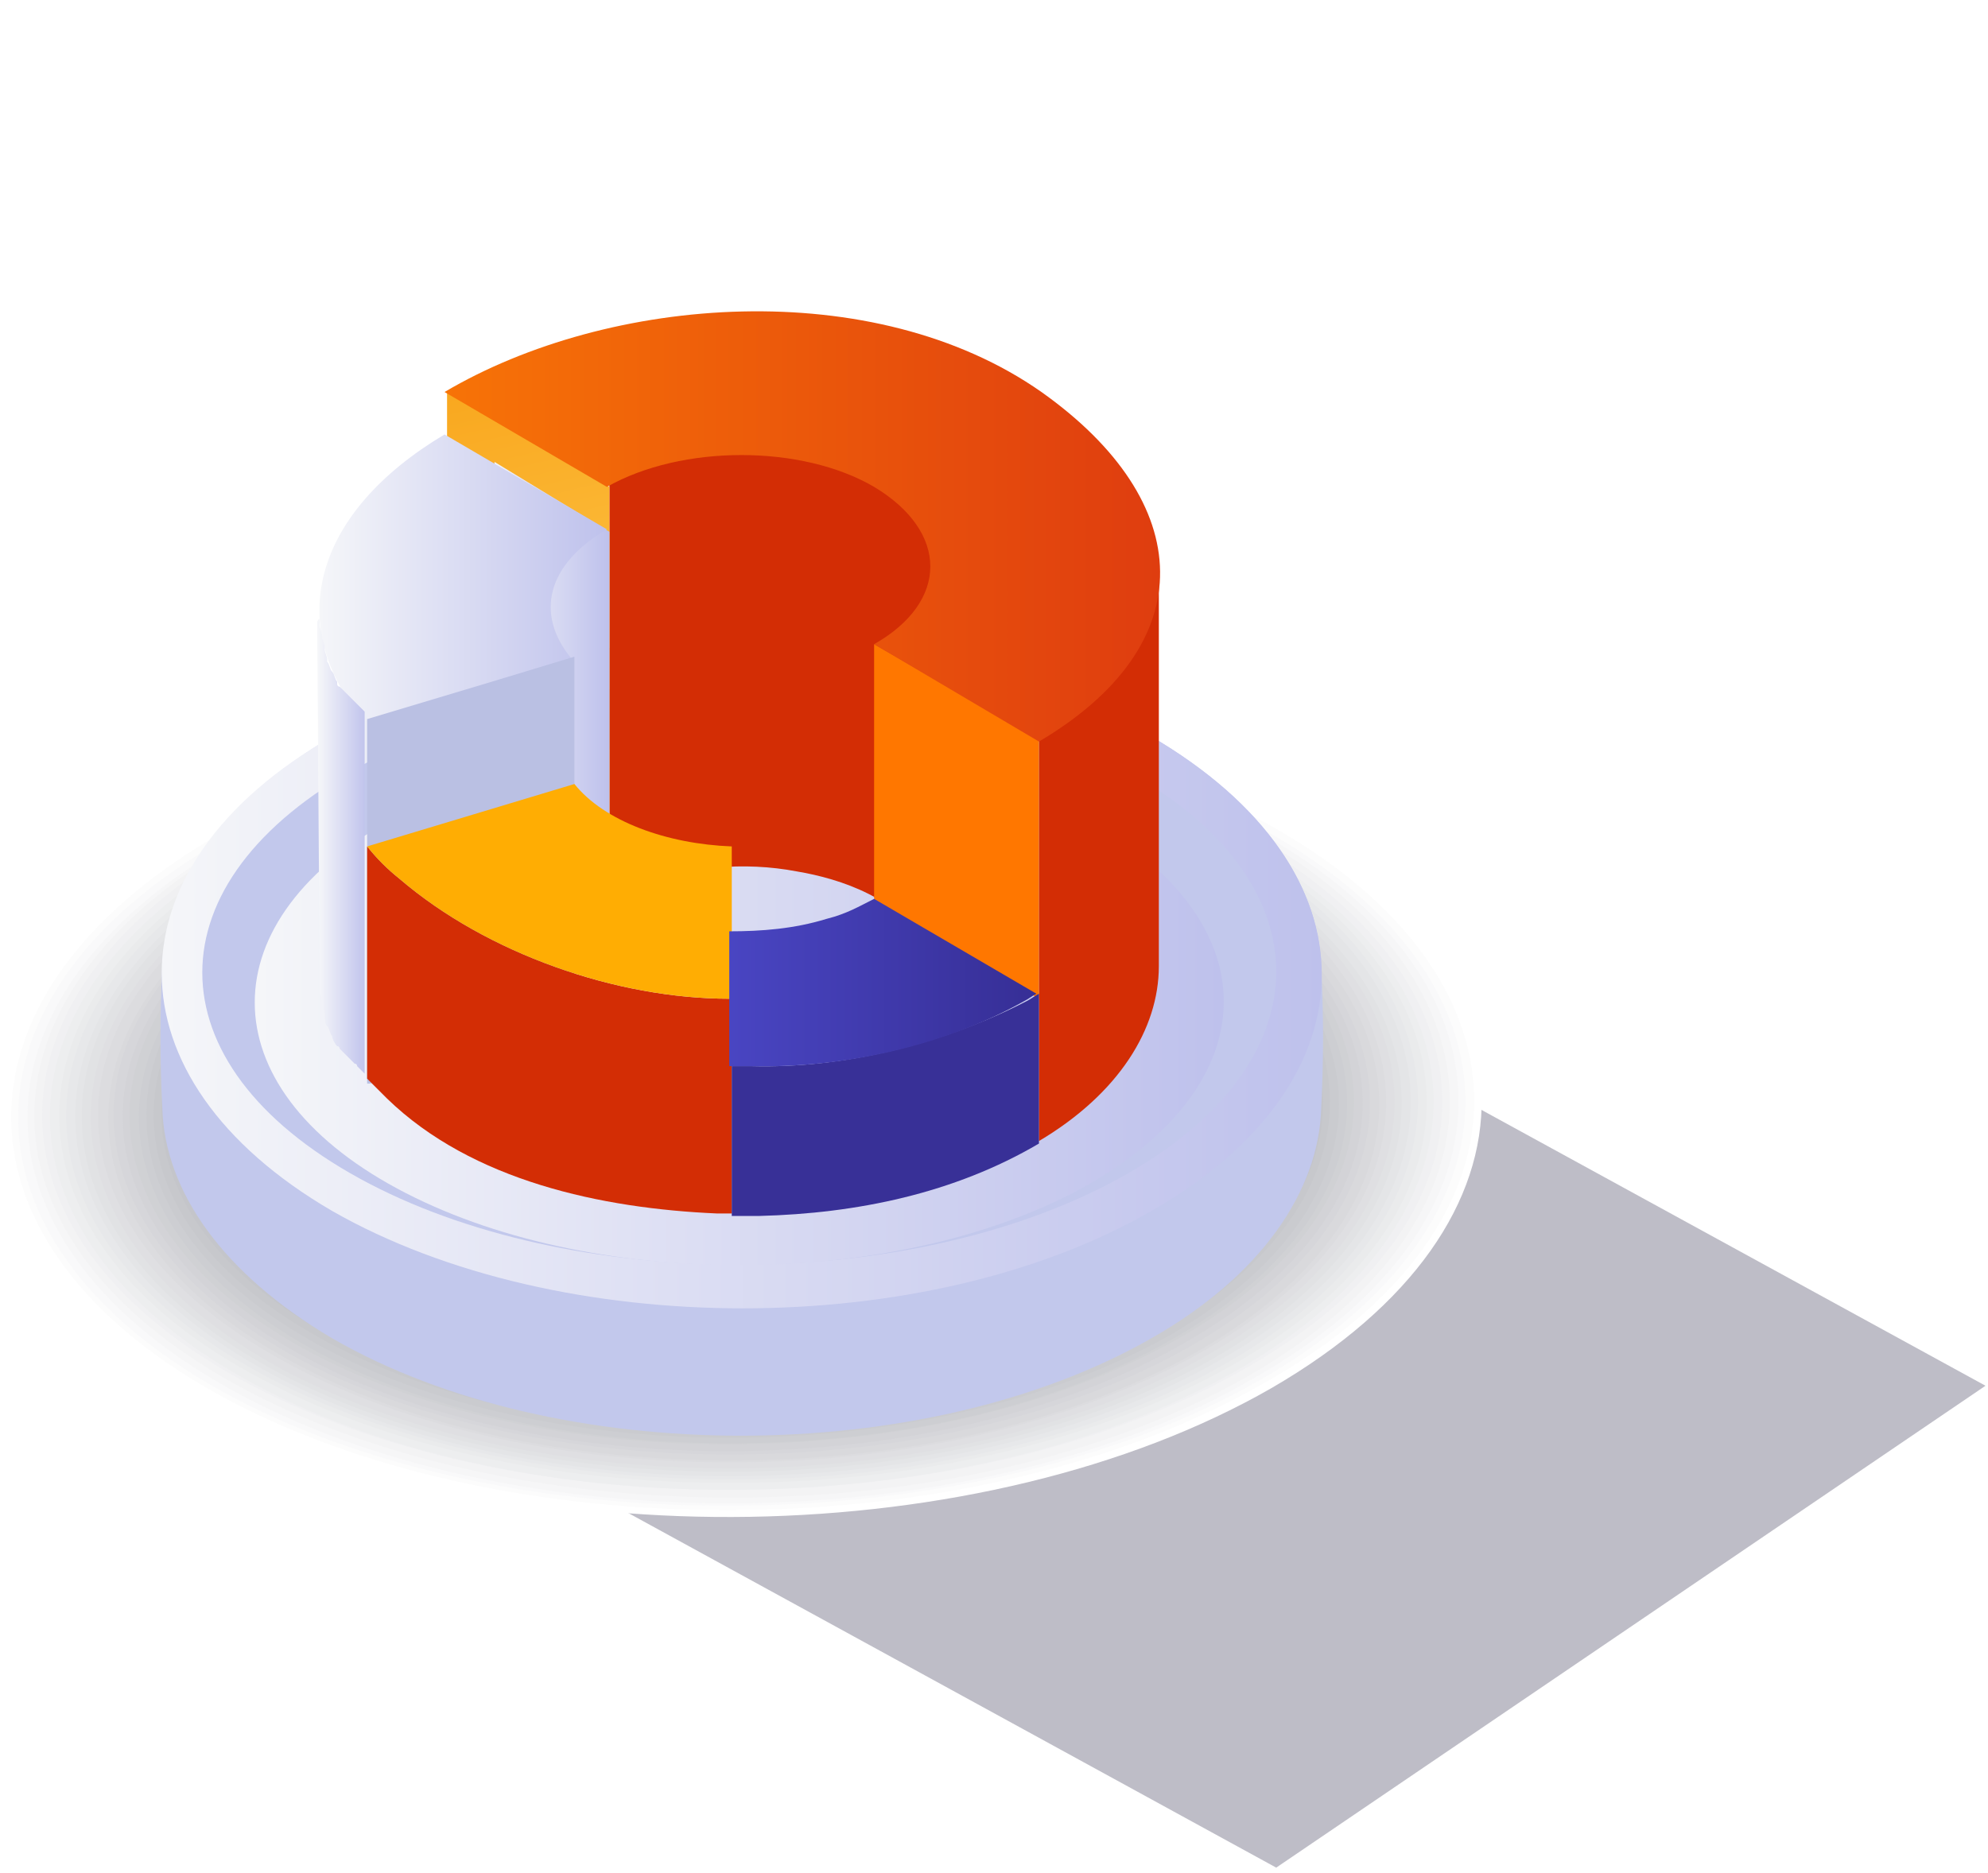 <?xml version="1.0" encoding="utf-8"?>
<!-- Generator: Adobe Illustrator 27.1.1, SVG Export Plug-In . SVG Version: 6.00 Build 0)  -->
<svg version="1.1" id="Capa_1" xmlns="http://www.w3.org/2000/svg" xmlns:xlink="http://www.w3.org/1999/xlink" x="0px" y="0px" width="79.6px" height="75px" viewBox="0 0 79.6 75" style="enable-background:new 0 0 79.6 75;" xml:space="preserve">
  <style type="text/css">
	.st0{display:none;}
	.st1{display:inline;opacity:0.3;fill:url(#SVGID_1_);enable-background:new    ;}
	.st2{display:inline;fill:#BAC0E3;}
	.st3{display:inline;fill:#A2A7C7;}
	.st4{display:inline;fill:url(#SVGID_00000085928859769142866640000008724791091121825707_);}
	.st5{display:inline;fill:#AD2504;}
	.st6{display:inline;fill:#C4360D;}
	.st7{display:inline;fill:url(#SVGID_00000139996576439581397700000009981226339948502716_);}
	.st8{display:inline;fill:#F5F5F7;}
	.st9{display:inline;fill:url(#SVGID_00000087379255138540796410000009568648878993933959_);}
	.st10{display:inline;fill:#020064;}
	.st11{display:inline;fill:url(#SVGID_00000121267408567228369630000012598053223596341132_);}
	.st12{filter:url(#Adobe_OpacityMaskFilter);}
	.st13{filter:url(#Adobe_OpacityMaskFilter_00000013180475287629608120000011753610147833217700_);}
	
		.st14{mask:url(#SVGID_00000102544318057878958310000004629808080700041393_);fill:url(#SVGID_00000142172013067984952660000016958447259536919185_);}
	.st15{opacity:0.3;fill:url(#SVGID_00000143608129748814632250000014827663694204111254_);}
	.st16{fill:#FFFFFF;}
	.st17{fill:#FCFCFC;}
	.st18{fill:#F9F9FA;}
	.st19{fill:#F6F6F7;}
	.st20{fill:#F3F3F4;}
	.st21{fill:#F0F0F2;}
	.st22{fill:#EDEEEF;}
	.st23{fill:#EAEBEC;}
	.st24{fill:#E7E8EA;}
	.st25{fill:#E4E5E7;}
	.st26{fill:#E1E2E4;}
	.st27{fill:#DFDFE2;}
	.st28{fill:#DCDCDF;}
	.st29{fill:#D9D9DC;}
	.st30{fill:#D6D6DA;}
	.st31{fill:#D3D3D7;}
	.st32{fill:#D0D1D4;}
	.st33{fill:#CDCED2;}
	.st34{fill:#CACBCF;}
	.st35{fill:#C7C8CC;}
	.st36{fill:#C4C5CA;}
	.st37{fill:#C1C2C7;}
	.st38{fill:#C2C8EC;}
	.st39{fill:url(#SVGID_00000072253190336807300200000004153252697929351354_);}
	.st40{fill:url(#SVGID_00000018232484646051487590000001834553808339696801_);}
	.st41{fill:#D32D05;}
	.st42{fill:url(#SVGID_00000005264835066074147020000012931585192456171147_);}
	.st43{fill:#FF7700;}
	.st44{fill:url(#SVGID_00000147210220364375200730000007512252832135548596_);}
	.st45{fill:url(#SVGID_00000083805372233191723760000000924393917152459668_);}
	.st46{fill:url(#SVGID_00000000928020143872869470000013394312451570267283_);}
	.st47{fill:url(#SVGID_00000049925832067122129390000016110250367902847416_);}
	.st48{fill:url(#SVGID_00000104683003212316151710000014943208785547082655_);}
	.st49{fill:#BAC0E3;}
	.st50{fill:#FFAD03;}
	.st51{fill:#383097;}
	.st52{fill:url(#SVGID_00000129889071112952359830000005378289874232681900_);}
</style>
  <g id="Capa_1_00000137133244214053315960000013054390728005667519_" class="st0">
    <linearGradient id="SVGID_1_" gradientUnits="userSpaceOnUse" x1="31.894" y1="-962.211" x2="59.53" y2="-994.139" gradientTransform="matrix(1 0 0 -1 0 -928)">
      <stop offset="0" style="stop-color:#252245" />
      <stop offset="1" style="stop-color:#252245" />
    </linearGradient>
    <path class="st1" d="M88,62.7L66.4,74.4L9.7,44.9l16-2L88,62.7z" />
    <path class="st2" d="M-6.8,15.4c0.3,10.1,7.5,22.7,16,28.1c5,3.2,9.4,3.1,12,0.5c-2.5,0.7-5.6,0-9.1-2.2c-8.5-5.4-15.7-18-16-28.1
		C-4,9.5-2.1,6.1-0.2,4.3C-3.9,5.2-7,9.3-6.8,15.4L-6.8,15.4z" />
    <path class="st3" d="M22.1,46.2l3.1-1.8c1.8-1,3.5-2.7,4.1-3.9c0.7-1.3,1.2-2.6,1.5-5.5l-3.6,1.4C27.3,36.5,24.5,44.1,22.1,46.2z" />
    <linearGradient id="SVGID_00000142857138499184016810000001753894694321663882_" gradientUnits="userSpaceOnUse" x1="-8.006" y1="-952.415" x2="35.144" y2="-952.415" gradientTransform="matrix(1 0 0 -1 0 -928)">
      <stop offset="0" style="stop-color:#F5F6F9" />
      <stop offset="1" style="stop-color:#BEC1EC" />
    </linearGradient>
    <path style="display:inline;fill:url(#SVGID_00000142857138499184016810000001753894694321663882_);" d="M27.7,32.6
		c-1.3-8.7-5.3-17.4-10.4-22.7C-0.8-8.6-14.6,6.2-4.7,28.2c8.4,19.5,30.1,27,32.3,8.5l5.2,3.1l2.3-2.7C35.2,37.1,28.3,33,27.7,32.6
		L27.7,32.6z M24.6,38c-3.7,15.4-18.2,2.4-23.9-5.1C-8.7,20.5-8.8-1.2,6.8,5.2C18.3,10.6,27.2,27,24.6,38z" />
    <path class="st5" d="M7.4,4.2c7,2.4,9.7,2.1,11.8,0.5l4.6,1.7l0,0c-2,1.7-4.9,3.1-7.9,2c-2.4-0.9-5.4-2.8-5.4-2.8
		C10.7,5.8,7.2,4.1,7.4,4.2L7.4,4.2z" />
    <path class="st5" d="M-6.6,22c-0.1-1-0.1-2-0.1-3.4c0-0.1,0-0.1,0-0.1l4.6,1.7v0.1c0.4,7.2,1,16.1,7.2,21.3
		c0.3,0.2-4.2-2.3-4.6-2.6C-4.3,35.8-6.2,28.8-6.6,22z" />
    <path class="st6" d="M-6.6,18.5c0.3,0,0.7,0,1-0.1c6.4-0.5,10.9-8,12.2-15l4.6,1.9c0,0-2.3,14.2-12.2,14.8c-0.3,0-0.7,0.1-1,0.1
		L-6.6,18.5z" />
    <linearGradient id="SVGID_00000126301818917968024080000011925864702535668667_" gradientUnits="userSpaceOnUse" x1="-2.102" y1="-952.1" x2="23.8" y2="-952.1" gradientTransform="matrix(1 0 0 -1 0 -928)">
      <stop offset="0" style="stop-color:#DF3D0F" />
      <stop offset="1" style="stop-color:#F77307" />
    </linearGradient>
    <path style="display:inline;fill:url(#SVGID_00000126301818917968024080000011925864702535668667_);" d="M11.2,5.3
		C11,6,8.4,20-2.1,20.2c0,1.1-0.4,21.6,11,22.7c0.7-0.4,14.7-7.8,14.9-36.5c-0.1,0.1-2.3,2.2-5.6,2.2C16.2,8.7,13.7,7.9,11.2,5.3z" />
    <path class="st5" d="M7.6,38.4c2.5-1.6,10.9-8.4,12.3-27.6c0.5-0.1,1-0.2,1.5-0.4c-1.2,21-10.2,28.3-12.9,30
		c-3.8-0.8-5.8-4.7-6.9-8.9C2.7,34.9,4.6,37.8,7.6,38.4L7.6,38.4z" />
    <path class="st8" d="M10.7,28.1c0.2-0.1,0.3-0.3,0.4-0.6l0.5-10.1c0-0.6-0.6-0.9-1.1-0.7l-1.1,0.6C9.2,17.4,9,17.7,9,18l0.5,9.5
		C9.6,28.1,10.2,28.4,10.7,28.1z" />
    <path class="st8" d="M12.1,30.2c0,1.1-0.8,2.5-1.7,3c-1,0.6-1.7,0.1-1.7-1c0-1.1,0.8-2.5,1.7-3C11.3,28.6,12.1,29.1,12.1,30.2
		L12.1,30.2z" />
    <path class="st3" d="M26.3,33.4C24.8,17.9,12.2,0.8-2.3,2.5C13.1-8,30.1,17.4,30.6,30.9C30.3,31.1,26.3,33.4,26.3,33.4z" />
    <path class="st2" d="M30.6,30.9l6.8,4.1l-3,1.7l-6.8-4.1L30.6,30.9z" />
    <linearGradient id="SVGID_00000025443922550303406960000015667813802383548331_" gradientUnits="userSpaceOnUse" x1="-4.5" y1="-949.348" x2="35.2" y2="-949.348" gradientTransform="matrix(1 0 0 -1 0 -928)">
      <stop offset="0" style="stop-color:#F5F6F9" />
      <stop offset="1" style="stop-color:#BEC1EC" />
    </linearGradient>
    <path style="display:inline;fill:url(#SVGID_00000025443922550303406960000015667813802383548331_);" d="M27.7,32.6
		c-1.3-8.7-5.3-17.4-10.4-22.7C8,0.4-0.1-0.3-4.5,4.1h4.8c1.8-0.3,4-0.1,6.6,1C18.3,10.6,27.2,27,24.6,38c-0.3,1.3-0.7,2.3-1.1,3.2
		h3.1c0.5-1.3,0.9-2.8,1.1-4.5l5.2,3.1l2.3-2.7C35.2,37.1,28.3,33,27.7,32.6L27.7,32.6z" />
    <path class="st10" d="M53.9,52.8c0-2.3,1.6-5,3.6-6.1s3.5-0.2,3.5,2.1s-1.6,5-3.6,6.1C55.5,56,53.9,55.1,53.9,52.8z" />
    <linearGradient id="SVGID_00000103264802694025537770000013349323526737744044_" gradientUnits="userSpaceOnUse" x1="31.966" y1="-972.211" x2="60" y2="-972.211" gradientTransform="matrix(1 0 0 -1 0 -928)">
      <stop offset="0" style="stop-color:#4945C2" />
      <stop offset="1" style="stop-color:#362E95" />
    </linearGradient>
    <path style="display:inline;fill:url(#SVGID_00000103264802694025537770000013349323526737744044_);" d="M32.3,37.8
		c0.5-1.4,1.4-2.8,2.6-3.7c0.2-0.2,0.4-0.3,0.7-0.4c1-0.6,1.9-0.6,2.5-0.2l21.9,13c-0.6-0.4-1.5-0.3-2.5,0.2c-1.4,0.8-2.4,2.2-3,3.7
		c-0.3,0.7-0.5,1.5-0.5,2.3c0,0.7,0.1,1.6,0.6,2.1c0.1,0.1,0.3,0.3,0.4,0.4l-22-13C31.6,41.2,31.9,39.1,32.3,37.8L32.3,37.8z" />
  </g>
  <g>
    <defs></defs>
    <mask maskUnits="userSpaceOnUse" x="14.2" y="35.3" width="65.3" height="39.6" id="SVGID_00000115510194120302033890000005446249258208846473_">
      <g class="st12">
        <defs></defs>
        <mask maskUnits="userSpaceOnUse" x="14.2" y="35.3" width="65.3" height="39.6" id="SVGID_00000115510194120302033890000005446249258208846473_">
          <g style="filter:url(#Adobe_OpacityMaskFilter_00000057112450625426159830000003890515061816890537_);"></g>
        </mask>
        <linearGradient id="SVGID_00000016033464941360568640000006437760831203360445_" gradientUnits="userSpaceOnUse" x1="35.933" y1="42.175" x2="57.335" y2="67.437">
          <stop offset="8.000000e-08" style="stop-color:#FFFFFF" />
          <stop offset="1" style="stop-color:#000000" />
        </linearGradient>
        <polygon style="mask:url(#SVGID_00000115510194120302033890000005446249258208846473_);fill:url(#SVGID_00000016033464941360568640000006437760831203360445_);" points="
				14.2,54.6 51.1,74.8 79.5,55.5 42.6,35.3 			" />
      </g>
    </mask>
    <linearGradient id="SVGID_00000144306855360548958940000002722070052782173365_" gradientUnits="userSpaceOnUse" x1="35.933" y1="42.175" x2="57.335" y2="67.437">
      <stop offset="8.000000e-08" style="stop-color:#252245" />
      <stop offset="1" style="stop-color:#252245" />
    </linearGradient>
    <polygon style="opacity:0.3;fill:url(#SVGID_00000144306855360548958940000002722070052782173365_);" points="14.2,54.6 51.1,74.8 
		79.5,55.5 42.6,35.3 	" />
  </g>
  <g>
    <g>
      <path class="st16" d="M50.5,32.6C38.8,26.4,20,26.7,8.6,33.3S-2.7,50.1,9,56.3c11.7,6.2,30.4,5.9,41.9-0.7
			C62.3,49,62.1,38.8,50.5,32.6z" />
      <path class="st17" d="M50.2,32.7c-11.6-6.1-30.1-5.8-41.4,0.7C-2.5,39.9-2.3,50,9.2,56.1c11.6,6.1,30.1,5.8,41.4-0.7
			C62,49,61.8,38.8,50.2,32.7z" />
      <path class="st18" d="M50,32.9c-11.4-6-29.8-5.7-41,0.7C-2.2,39.9-2,50,9.4,56c11.4,6,29.8,5.7,41-0.7
			C61.6,48.9,61.4,38.9,50,32.9z" />
      <path class="st19" d="M49.8,33c-11.3-6-29.5-5.7-40.5,0.7C-1.8,40-1.6,49.9,9.7,55.9c11.3,6,29.5,5.7,40.5-0.7
			C61.3,48.9,61.1,38.9,49.8,33z" />
      <path class="st20" d="M49.6,33.1c-11.2-5.9-29.1-5.6-40.1,0.6c-11,6.3-10.8,16.1,0.4,22C21.1,61.6,39,61.4,50,55.1
			C60.9,48.8,60.7,39,49.6,33.1z" />
      <path class="st21" d="M49.3,33.2c-11.1-5.8-28.8-5.5-39.6,0.6c-10.8,6.2-10.7,15.9,0.4,21.7c11.1,5.8,28.8,5.5,39.6-0.6
			C60.6,48.8,60.4,39.1,49.3,33.2z" />
      <path class="st22" d="M49.1,33.4C38.2,27.6,20.7,27.9,9.9,34c-10.7,6.1-10.5,15.7,0.4,21.5c10.9,5.8,28.5,5.5,39.2-0.6
			C60.2,48.7,60,39.1,49.1,33.4z" />
      <path class="st23" d="M48.9,33.5c-10.8-5.7-28.1-5.4-38.7,0.6c-10.6,6-10.4,15.6,0.4,21.2c10.8,5.7,28.1,5.4,38.7-0.6
			C59.9,48.7,59.7,39.2,48.9,33.5z" />
      <path class="st24" d="M48.7,33.6C38,28,20.9,28.3,10.4,34.2c-10.5,6-10.3,15.4,0.4,21c10.7,5.6,27.8,5.4,38.3-0.6
			C59.5,48.6,59.3,39.2,48.7,33.6z" />
      <path class="st25" d="M48.5,33.7c-10.5-5.6-27.5-5.3-37.8,0.6C0.3,40.3,0.5,49.5,11,55.1c10.5,5.6,27.5,5.3,37.8-0.6
			C59.2,48.6,59,39.3,48.5,33.7z" />
      <path class="st26" d="M48.2,33.9c-10.4-5.5-27.2-5.2-37.4,0.6C0.6,40.3,0.8,49.5,11.2,55c10.4,5.5,27.2,5.2,37.4-0.6
			C58.8,48.5,58.6,39.4,48.2,33.9z" />
      <path class="st27" d="M48,34c-10.3-5.4-26.8-5.2-36.9,0.6C1,40.4,1.2,49.4,11.4,54.9c10.3,5.4,26.8,5.2,36.9-0.6
			C58.5,48.5,58.3,39.4,48,34z" />
      <path class="st28" d="M47.8,34.1c-10.2-5.4-26.5-5.1-36.5,0.6c-10,5.7-9.8,14.6,0.4,20c10.2,5.4,26.5,5.1,36.5-0.6
			C58.1,48.4,57.9,39.5,47.8,34.1z" />
      <path class="st29" d="M47.6,34.3c-10-5.3-26.2-5-36,0.6c-9.8,5.6-9.7,14.5,0.4,19.8c10,5.3,26.2,5,36-0.6
			C57.8,48.4,57.6,39.6,47.6,34.3z" />
      <path class="st30" d="M47.3,34.4c-9.9-5.2-25.8-5-35.6,0.6C2,40.5,2.2,49.2,12.1,54.5c9.9,5.2,25.8,5,35.6-0.6
			C57.4,48.3,57.2,39.6,47.3,34.4z" />
      <path class="st31" d="M47.1,34.5c-9.8-5.2-25.5-4.9-35.1,0.6c-9.6,5.5-9.4,14.1,0.3,19.3c9.8,5.2,25.5,4.9,35.1-0.6
			C57.1,48.3,56.9,39.7,47.1,34.5z" />
      <path class="st32" d="M46.9,34.6c-9.7-5.1-25.2-4.8-34.7,0.6c-9.5,5.4-9.3,13.9,0.3,19c9.7,5.1,25.2,4.8,34.7-0.6
			C56.7,48.2,56.5,39.7,46.9,34.6z" />
      <path class="st33" d="M46.7,34.8c-9.5-5-24.9-4.8-34.2,0.6c-9.4,5.3-9.2,13.7,0.3,18.8c9.5,5,24.9,4.8,34.2-0.6
			C56.4,48.2,56.2,39.8,46.7,34.8z" />
      <path class="st34" d="M46.4,34.9c-9.4-5-24.5-4.7-33.8,0.5C3.5,40.7,3.6,49,13,54c9.4,5,24.5,4.7,33.8-0.5
			C56,48.2,55.9,39.9,46.4,34.9z" />
      <path class="st35" d="M46.2,35c-9.3-4.9-24.2-4.7-33.3,0.5c-9.1,5.2-9,13.4,0.3,18.3c9.3,4.9,24.2,4.7,33.3-0.5
			C55.6,48.1,55.5,39.9,46.2,35z" />
      <path class="st36" d="M46,35.1c-9.2-4.8-23.9-4.6-32.9,0.5c-9,5.1-8.8,13.2,0.3,18c9.2,4.8,23.9,4.6,32.9-0.5
			C55.3,48.1,55.2,40,46,35.1z" />
      <path class="st37" d="M45.8,35.3c-9-4.8-23.5-4.5-32.4,0.5c-8.9,5.1-8.7,13,0.3,17.8c9,4.8,23.5,4.5,32.4-0.5
			C54.9,48,54.8,40,45.8,35.3z" />
    </g>
    <g>
      <path class="st38" d="M13.3,29.5c9.1-5.2,23.8-5.2,32.8,0c4.4,2.6,6.7,5.9,6.8,9.2c0.1,1.9,0.1,3.8,0,5.7
			c-0.1,3.3-2.4,6.7-6.8,9.2c-9.1,5.2-23.8,5.2-32.8,0c-4.4-2.6-6.7-5.9-6.8-9.2c-0.1-1.9-0.1-3.8,0-5.7
			C6.6,35.4,8.9,32.1,13.3,29.5z" />
      <linearGradient id="SVGID_00000145030259311855045390000004111327503300580789_" gradientUnits="userSpaceOnUse" x1="6.498" y1="38.987" x2="52.954" y2="38.987">
        <stop offset="8.000000e-08" style="stop-color:#F5F6F9" />
        <stop offset="1" style="stop-color:#BEC1EC" />
      </linearGradient>
      <path style="fill:url(#SVGID_00000145030259311855045390000004111327503300580789_);" d="M13.3,29.5c-9.1,5.2-9.1,13.7,0,19
			c9.1,5.2,23.8,5.2,32.8,0c9.1-5.2,9.1-13.7,0-19C37.1,24.3,22.4,24.3,13.3,29.5z" />
      <g>
        <g>
          <path class="st38" d="M44.8,30.7c-8.4-4.6-22-4.6-30.4,0c-8.4,4.6-8.4,11.9,0,16.5c8.4,4.6,22,4.6,30.4,0
					C53.2,42.6,53.2,35.2,44.8,30.7z" />
          <linearGradient id="SVGID_00000013194019705683466390000016511409811986218158_" gradientUnits="userSpaceOnUse" x1="10.266" y1="40.089" x2="48.968" y2="40.089">
            <stop offset="8.000000e-08" style="stop-color:#F5F6F9" />
            <stop offset="1" style="stop-color:#BEC1EC" />
          </linearGradient>
          <path style="fill:url(#SVGID_00000013194019705683466390000016511409811986218158_);" d="M43.3,32.7c-7.6-4.1-19.8-4.1-27.4,0
					c-7.6,4.1-7.6,10.8,0,14.9c7.6,4.1,19.8,4.1,27.4,0C50.9,43.4,50.9,36.8,43.3,32.7z" />
        </g>
      </g>
    </g>
  </g>
  <g>
    <g>
      <path class="st41" d="M46.4,23.2l0,15.5c0,2.5-1.6,5.1-4.8,7l0-16.5C41.6,29.3,46.4,25.8,46.4,23.2z" />
      <linearGradient id="SVGID_00000171699523085603588200000012992613353246845867_" gradientUnits="userSpaceOnUse" x1="-90.351" y1="39.035" x2="-90.351" y2="39.035" gradientTransform="matrix(-1 0 0 1 -52.829 0)">
        <stop offset="0" style="stop-color:#4AFFC7" />
        <stop offset="1" style="stop-color:#3BADEA" />
      </linearGradient>
      <path style="fill:url(#SVGID_00000171699523085603588200000012992613353246845867_);" d="M37.5,39.1L37.5,39.1
			C37.5,39,37.5,39,37.5,39.1C37.5,39,37.5,39,37.5,39.1z" />
      <path class="st41" d="M37.3,22.2C37.3,22.2,37.3,22.2,37.3,22.2c0-0.2,0-0.3-0.1-0.4c0-0.1-0.1-0.3-0.1-0.4
			c-0.7-2-3.2-2.9-5.1-3.3c-2.2-0.4-4.5-0.2-6.5,0.6c-0.4,0.2-0.7,0.3-1.1,0.5l0,16.8c0.3-0.2,0.7-0.4,1.1-0.5c2-0.8,4.3-1,6.4-0.6
			c1.8,0.3,4.1,1.1,5.1,2.9c0.1,0.1,0.2,0.3,0.2,0.4c0,0.1,0.1,0.1,0.1,0.2V22.2z" />
      <polygon class="st43" points="41.6,40 35,36.2 35,25.8 41.6,29.6 		" />
      <linearGradient id="SVGID_00000067236443063982047280000006986067726357367466_" gradientUnits="userSpaceOnUse" x1="23.252" y1="35.596" x2="18.433" y2="15.322">
        <stop offset="0" style="stop-color:#FFD55D" />
        <stop offset="1" style="stop-color:#F9A71E" />
      </linearGradient>
      <polygon style="fill:url(#SVGID_00000067236443063982047280000006986067726357367466_);" points="24.4,37.5 17.9,33.7 17.9,15.7 
			24.4,19.5 		" />
      <linearGradient id="SVGID_00000051372817933019382120000001797212946452900538_" gradientUnits="userSpaceOnUse" x1="17.849" y1="21.055" x2="46.408" y2="21.055">
        <stop offset="0" style="stop-color:#F77307" />
        <stop offset="1" style="stop-color:#DF3D0F" />
      </linearGradient>
      <path style="fill:url(#SVGID_00000051372817933019382120000001797212946452900538_);" d="M41.7,15.7c6.2,4.4,6.5,10.1-0.1,14
			L35,25.8c3-1.7,3-4.5,0-6.3c-2.9-1.7-7.7-1.7-10.7,0l-6.5-3.8C24.4,11.8,35,11,41.7,15.7z" />
      <linearGradient id="SVGID_00000122690079305982533940000000145430739203067552_" gradientUnits="userSpaceOnUse" x1="19.734" y1="30.024" x2="24.381" y2="30.024">
        <stop offset="8.000000e-08" style="stop-color:#F5F6F9" />
        <stop offset="1" style="stop-color:#BEC1EC" />
      </linearGradient>
      <path style="fill:url(#SVGID_00000122690079305982533940000000145430739203067552_);" d="M24.4,21.3v14.5l-0.1,0.1
			c-0.5,0.3-1,0.7-1.3,1.1l0,0.5l-0.7,0.9l-2.5,3.1v-23L24.4,21.3z" />
      <linearGradient id="SVGID_00000011003126225985057470000015006760520200261004_" gradientUnits="userSpaceOnUse" x1="12.824" y1="23.118" x2="24.378" y2="23.118">
        <stop offset="8.000000e-08" style="stop-color:#F5F6F9" />
        <stop offset="1" style="stop-color:#BEC1EC" />
      </linearGradient>
      <path style="fill:url(#SVGID_00000011003126225985057470000015006760520200261004_);" d="M17.8,17.4l6.5,3.8
			c-2.4,1.4-2.9,3.4-1.4,5.2l-8.3,2.5C11.3,25,12.6,20.5,17.8,17.4z" />
      <linearGradient id="SVGID_00000121968019377989730430000013107138930758506376_" gradientUnits="userSpaceOnUse" x1="12.758" y1="33.87" x2="14.715" y2="33.87">
        <stop offset="8.000000e-08" style="stop-color:#F5F6F9" />
        <stop offset="1" style="stop-color:#BEC1EC" />
      </linearGradient>
      <path style="fill:url(#SVGID_00000121968019377989730430000013107138930758506376_);" d="M12.8,25C12.8,25,12.9,25,12.8,25
			c0,0.2,0.1,0.3,0.1,0.5c0,0,0,0,0,0c0,0.1,0.1,0.3,0.1,0.4c0,0,0,0.1,0,0.1c0,0.1,0.1,0.3,0.1,0.4c0,0,0,0,0,0.1
			c0.1,0.1,0.1,0.3,0.2,0.4c0,0,0,0,0,0c0.1,0.1,0.1,0.3,0.2,0.4c0,0,0,0.1,0,0.1c0,0,0,0.1,0.1,0.1c0,0,0.1,0.1,0.1,0.1
			c0,0,0.1,0.1,0.1,0.1c0,0,0.1,0.1,0.1,0.1c0,0,0.1,0.1,0.1,0.1c0,0,0.1,0.1,0.1,0.1c0,0,0.1,0.1,0.1,0.1c0,0,0.1,0.1,0.1,0.1
			c0.1,0.1,0.2,0.2,0.3,0.3l0,14.5c-0.1-0.1-0.2-0.2-0.3-0.3c0,0,0,0,0,0c0,0,0-0.1-0.1-0.1c0,0-0.1-0.1-0.1-0.1
			c0,0-0.1-0.1-0.1-0.1c0,0-0.1-0.1-0.1-0.1c0,0-0.1-0.1-0.1-0.1c0,0-0.1-0.1-0.1-0.1c0,0-0.1-0.1-0.1-0.1c0,0,0-0.1-0.1-0.1
			c0,0,0,0,0,0c0,0,0,0,0,0c-0.1-0.1-0.2-0.3-0.2-0.4c0,0,0,0,0,0c-0.1-0.1-0.1-0.3-0.2-0.4c0,0,0,0,0,0c0,0,0,0,0,0
			c-0.1-0.1-0.1-0.3-0.1-0.4c0,0,0-0.1,0-0.1c0-0.1-0.1-0.3-0.1-0.4c0,0,0,0,0,0c0,0,0,0,0,0c0-0.1,0-0.3-0.1-0.4c0,0,0,0,0-0.1
			c0-0.1,0-0.3,0-0.4c0,0,0,0,0,0c0,0,0-0.1,0-0.1l-0.1-14.5v0c0,0.1,0,0.1,0,0.2C12.8,24.7,12.8,24.8,12.8,25z" />
      <polygon class="st49" points="23,40.8 23,40.9 14.8,43.4 14.7,43.4 14.7,43.4 14.7,43.3 14.7,34.5 14.7,28.9 14.7,28.8 19.7,27.3 
			23,26.3 23,34.9 23,37 23,37.5 		" />
      <path class="st41" d="M16,35.2c3.5,3,8.7,4.8,13.2,4.8l0.1,0v8.6c0,0-0.4,0-0.6,0c-4.6-0.2-9.8-1.3-13.2-4.6
			c-0.3-0.3-0.5-0.5-0.8-0.8l0-9.3C15.1,34.4,15.5,34.8,16,35.2z" />
      <path class="st50" d="M29.3,33.9V40c0,0-0.1,0-0.1,0c-4.5,0-9.7-1.8-13.2-4.8c-0.5-0.4-0.9-0.8-1.3-1.3l8.3-2.5
			C24.2,32.9,26.7,33.8,29.3,33.9z" />
      <path class="st51" d="M30.1,42.7c3.7,0.1,7.7-0.9,11-2.6c0.2-0.1,0.3-0.2,0.5-0.3l0,6c-3.4,2-7.3,2.8-11.2,2.9c-0.4,0-0.7,0-1.1,0
			v-6C29.7,42.7,29.8,42.7,30.1,42.7z" />
      <linearGradient id="SVGID_00000000219684644130840110000005696689131803329955_" gradientUnits="userSpaceOnUse" x1="29.271" y1="39.33" x2="41.572" y2="39.33">
        <stop offset="0" style="stop-color:#4945C2" />
        <stop offset="1" style="stop-color:#362E95" />
      </linearGradient>
      <path style="fill:url(#SVGID_00000000219684644130840110000005696689131803329955_);" d="M35,36l6.5,3.8c-0.2,0.1-0.3,0.2-0.5,0.3
			c-3.2,1.8-7.3,2.7-11,2.6c-0.3,0-0.5,0-0.8,0v0v-5.4c1.3,0,2.6-0.1,3.9-0.5C33.9,36.6,34.4,36.3,35,36z" />
    </g>
  </g>
</svg>